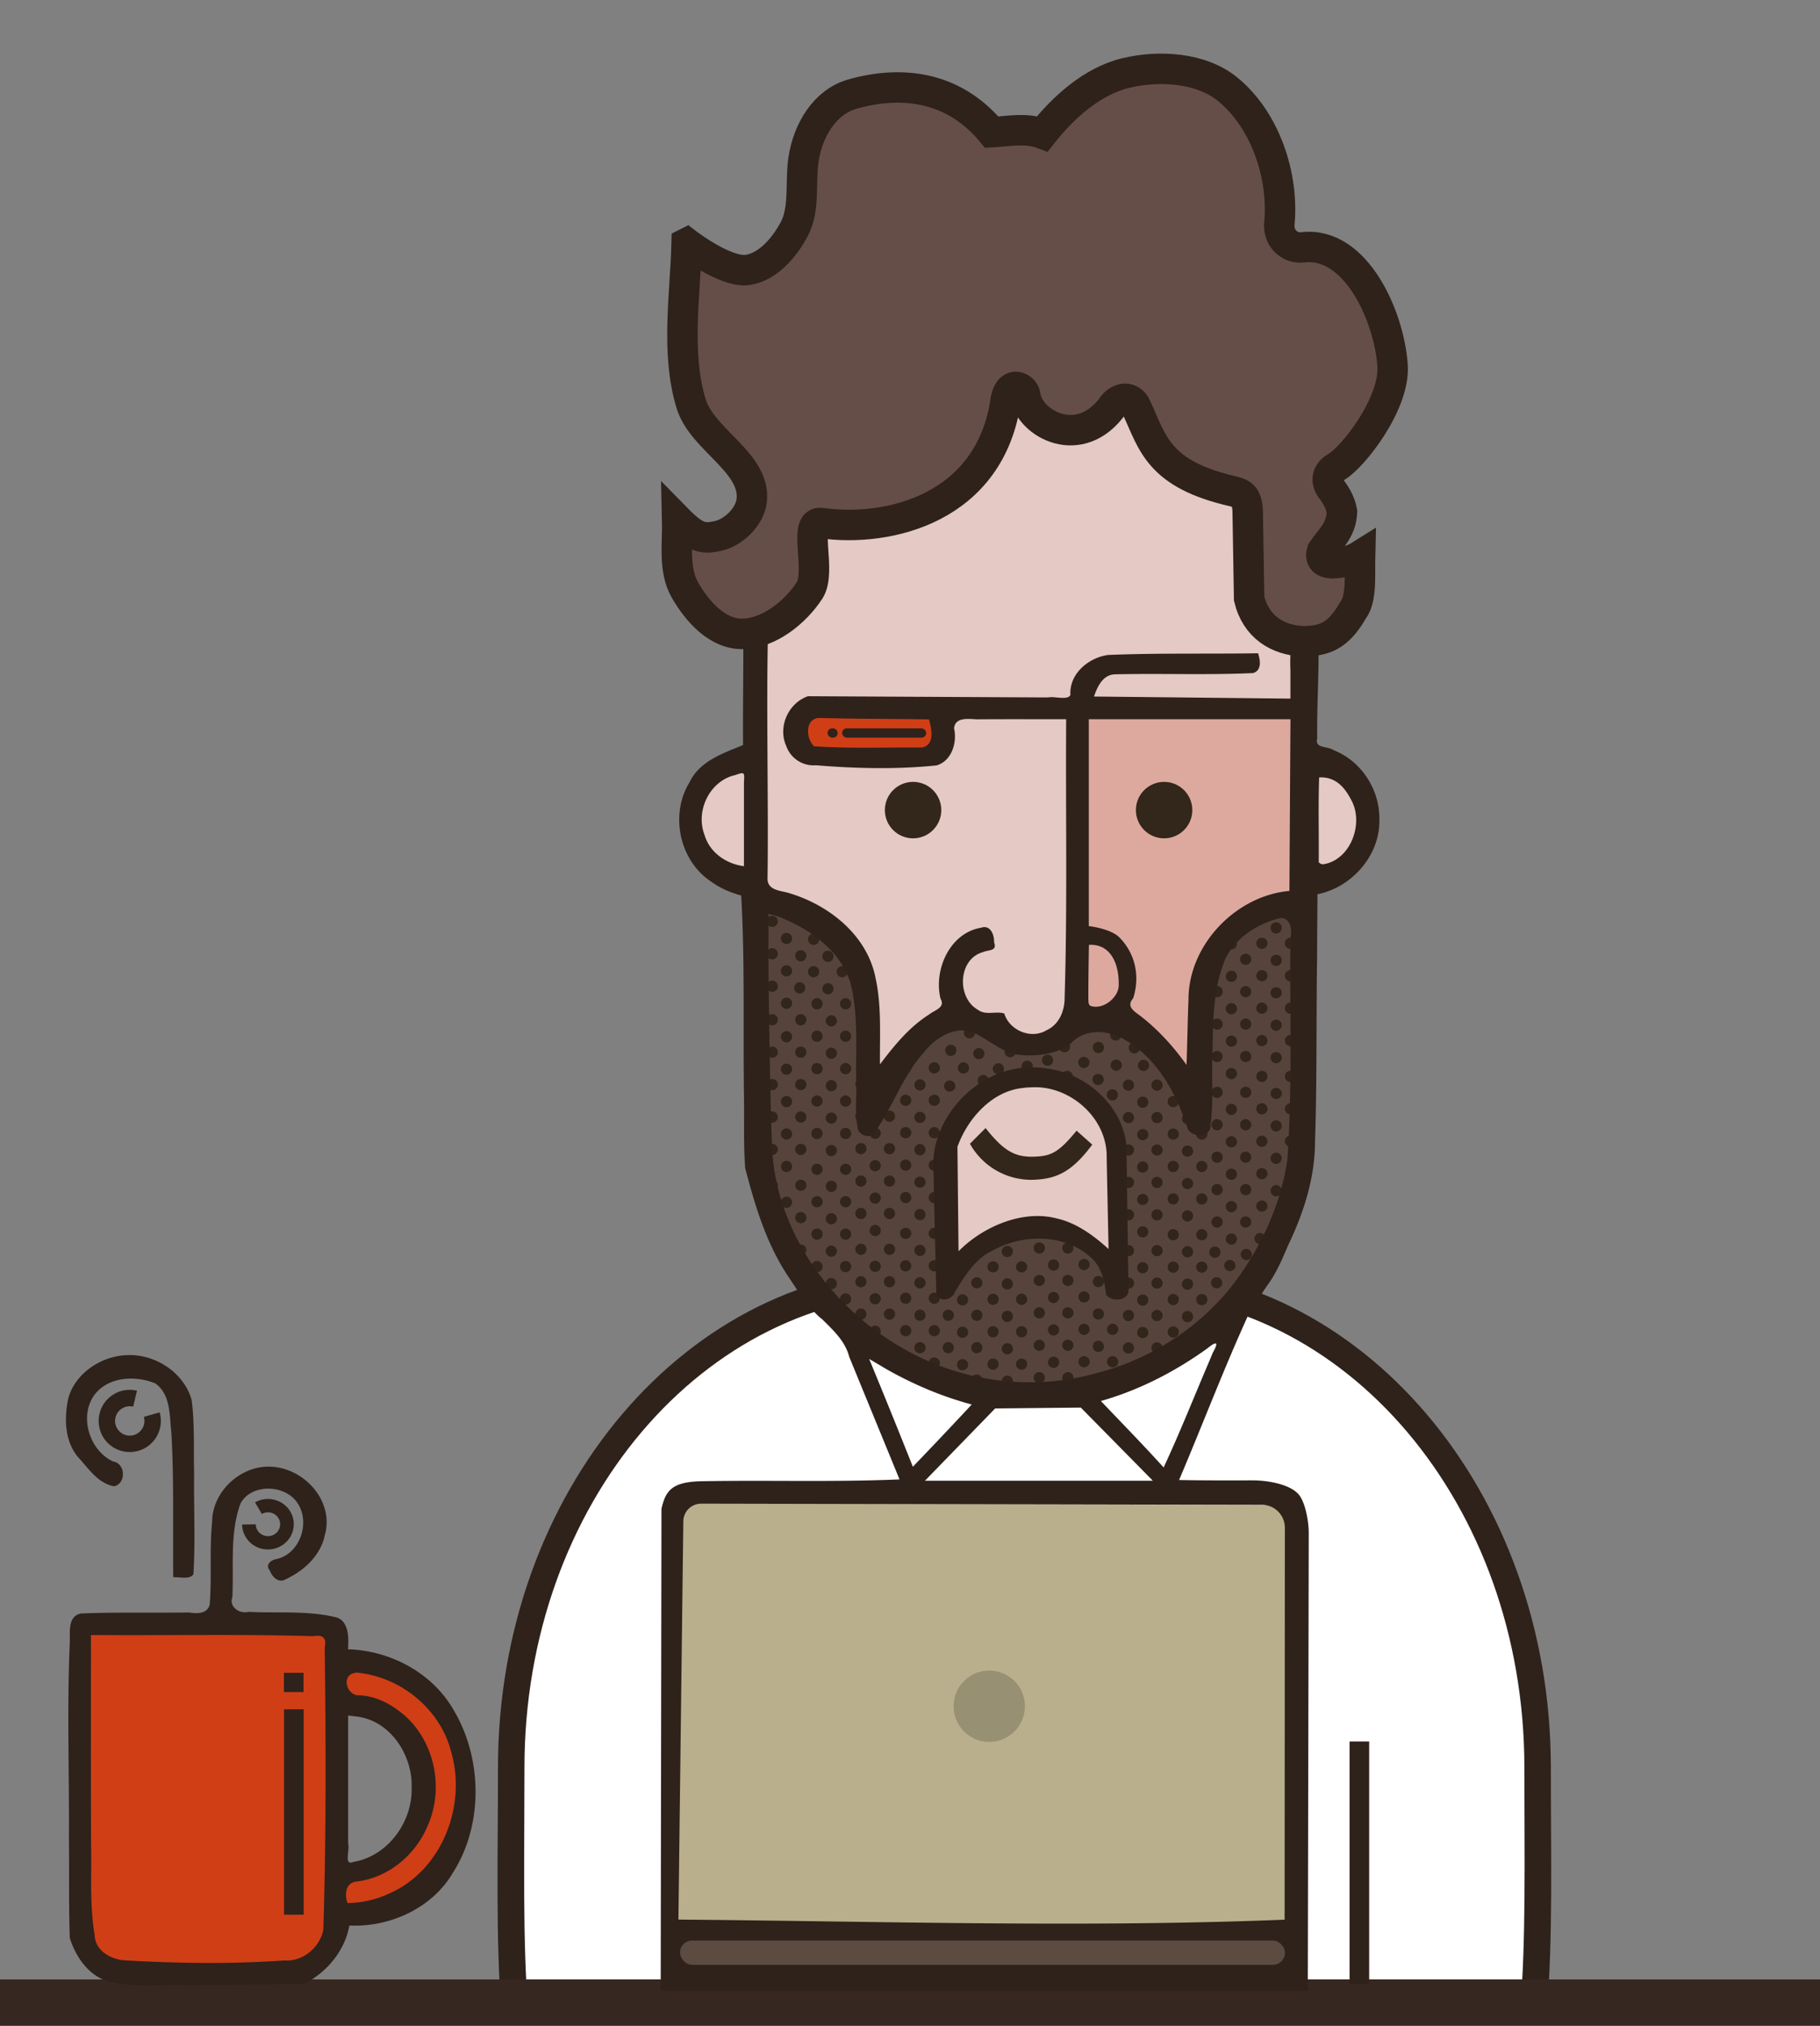 <svg xmlns="http://www.w3.org/2000/svg" xml:space="preserve" width="550" height="611.968" viewBox="0 0 145.521 161.916"><rect x="0" y="0" width="145.521" height="161.916" fill="#808080" stroke="none"/><path d="M126.83 142.804c-.031 6.17.026 12.357.048 18.534.068 1.932-.083 3.892.264 5.802.244 1.295 1.714 1.78 2.876 1.81 4.182.206 8.384.268 12.562-.053.758-.007 1.499-.279 1.994-.872.6-.629 1.154-1.43.997-2.344.07-7.51.228-15.022.031-22.53-.478-.445-1.246-.196-1.85-.29-5.61-.084-11.223-.067-16.835-.1l-.083.04z" style="fill:#d03e16;fill-opacity:1;stroke:none;stroke-width:.555" transform="translate(-119.592 -12.17)"/><path d="M147.701 145.74c-.19-.021-.406.082-.404.298-.052.406-.122.847.03 1.24.14.317.505.366.806.411 1.137.188 2.3.494 3.216 1.229 1.35 1.016 2.365 2.498 2.761 4.154.246.915.238 1.882.172 2.82-.238 1.882-1.124 3.694-2.57 4.94-.956.856-2.17 1.393-3.432 1.598-.32.079-.668.096-.972.211-.115.144-.047.368-.087.543-.009.362-.073.73-.06 1.088.145.13.39.029.576.06 1.208 0 2.385-.4 3.45-.946a8.963 8.963 0 0 0 3.896-4.027c1.524-3.046 1.39-6.913-.515-9.765a8.518 8.518 0 0 0-4.728-3.458c-.697-.196-1.412-.374-2.139-.397z" style="fill:#d03e16;fill-opacity:1;stroke:none;stroke-width:.196" transform="translate(-119.592 -12.17)"/><g style="display:inline"><path d="M61.178 105.506c-8.819 6.335-16.659 13.723-18.824 24.382-1.28 7.953-1.577 22.002-1.465 29.952 2.844-.043 79.436.084 82.252-.06l-.056-13.738c-.306-20.209-6.644-32.864-20.298-40.706-11.83-7.028-21.735-9.647-32.737-4.066z" style="display:inline;fill:#fff;fill-opacity:1;stroke:none;stroke-width:2.219"/></g><g style="display:inline"><path d="M73.944 101.295c-18.988 0-34.127 17.934-34.127 39.976 0 7.128-.182 13.751.275 19.489h2.141c-.45-5.594-.299-12.26-.299-19.489 0-21.077 14.359-37.859 32.01-37.859h15.93c17.652 0 32.01 16.782 32.01 37.86 0 7.282.137 13.936-.347 19.488h2.143c.49-5.7.32-12.31.32-19.489 0-22.042-15.137-39.976-34.126-39.976h-15.93z" style="baseline-shift:baseline;display:inline;overflow:visible;opacity:1;vector-effect:none;fill:#2e221b;enable-background:accumulate;stop-color:#000;stop-opacity:1"/><path d="M73.945 29.918c-4.626-.738-10.804 1.8-12.96 9.059-.038 4.446-.641 16.525-.689 22.024-2.701.746-4.73 2.587-4.577 4.535-.302 2.008 1.77 3.988 4.562 4.765.117 15.522 1.103 30.573 5.363 33.306-.071 4.458 33.489 9.565 37.002-7.163 1.327-2.66 1.65-14.582 1.675-26.07.403.076.97-.158 1.368-.234 3.062-.78 4.43-4.176 2.867-6.488-.817-1.332-2.496-2.319-4.268-2.301.193-7.954 1.907-20.97-4.723-27.486-6.162-6.057-16.078-4.05-25.62-3.947z" style="fill:#e4c9c4;fill-opacity:1;stroke:none;stroke-width:2.219"/></g><path d="M119.592 170.382h145.521v3.705H119.592Z" style="display:inline;fill:#362821;fill-opacity:1;stroke:none;stroke-width:1.793" transform="translate(-119.592 -12.17)"/><path d="m86.75 56.397 17.076-.077v31.972H86.553Z" style="fill:#dda99e;stroke-width:1.488"/><g style="display:inline"><path d="M103.104 72.557c-2.143.613-4.481 1.589-5.48 3.739-1.215 2.647-1.087 5.652-1.16 8.5-.068 1.778.134 3.596-.194 5.35-.859.246-.931-.812-1.152-1.361-1.026-2.817-2.99-5.557-5.89-6.632-1.384-.526-3.018-.171-4.019.933-1.622 1.428-4.237 1.266-5.747-.249-1.126-1.094-2.969-1.42-4.305-.51-2.504 1.657-3.638 4.586-5.056 7.101-.232.244-.516 1.187-.907.621-.204-1.286-.038-2.665-.086-3.985-.065-2.653.201-5.387-.57-7.962-.969-2.595-3.424-4.332-5.91-5.33-.468-.186-.973-.224-1.472-.248-.357 1.31-.118 2.7-.185 4.043.066 5.5.085 11.006.368 16.5 1.417 9.623 10.21 17.561 19.93 17.988 7.37.451 14.746-3.352 18.827-9.474 2.524-3.69 3.819-8.177 3.704-12.644.04-5.534.02-11.07.025-16.604l-.722.224zm-20.668 13.34c2.951-.15 5.89 1.685 6.909 4.485.49 1.874.396 3.854.51 5.779.038 2.36.143 4.737-.123 7.087-.529.224-.884-.088-.765-.624-.262-2.358-2.571-3.894-4.792-4.105-3.119-.435-6.538 1.097-7.906 4.016-.227.226-.348.89-.77.731-.362-3.2-.331-6.44-.256-9.657-.085-2.685 1.229-5.457 3.657-6.738 1.074-.609 2.305-.927 3.536-.973z" style="fill:#56443c;fill-opacity:1;stroke-width:1.052"/></g><g style="display:inline"><circle cx="97.314" cy="84.446" r=".45" style="display:inline;fill:#33261a;fill-opacity:.996;stroke:none;stroke-width:.333"/><circle cx="87.824" cy="83.724" r=".45" style="display:inline;fill:#33261a;fill-opacity:.996;stroke:none;stroke-width:.333"/><circle cx="97.314" cy="76.672" r=".45" style="display:inline;fill:#33261a;fill-opacity:.996;stroke:none;stroke-width:.333"/><circle cx="97.314" cy="79.263" r=".45" style="display:inline;fill:#33261a;fill-opacity:.996;stroke:none;stroke-width:.333"/><circle cx="97.314" cy="81.855" r=".45" style="display:inline;fill:#33261a;fill-opacity:.996;stroke:none;stroke-width:.333"/><circle cx="99.599" cy="84.446" r=".45" style="display:inline;fill:#33261a;fill-opacity:.996;stroke:none;stroke-width:.333"/><circle cx="99.599" cy="74.08" r=".45" style="display:inline;fill:#33261a;fill-opacity:.996;stroke:none;stroke-width:.333"/><circle cx="99.599" cy="76.672" r=".45" style="display:inline;fill:#33261a;fill-opacity:.996;stroke:none;stroke-width:.333"/><circle cx="99.599" cy="79.263" r=".45" style="display:inline;fill:#33261a;fill-opacity:.996;stroke:none;stroke-width:.333"/><circle cx="99.599" cy="81.855" r=".45" style="display:inline;fill:#33261a;fill-opacity:.996;stroke:none;stroke-width:.333"/><circle cx="98.457" cy="85.808" r=".45" style="display:inline;fill:#33261a;fill-opacity:.996;stroke:none;stroke-width:.333"/><circle cx="98.457" cy="75.442" r=".45" style="display:inline;fill:#33261a;fill-opacity:.996;stroke:none;stroke-width:.333"/><circle cx="98.457" cy="78.034" r=".45" style="display:inline;fill:#33261a;fill-opacity:.996;stroke:none;stroke-width:.333"/><circle cx="98.457" cy="80.625" r=".45" style="display:inline;fill:#33261a;fill-opacity:.996;stroke:none;stroke-width:.333"/><circle cx="98.457" cy="83.217" r=".45" style="display:inline;fill:#33261a;fill-opacity:.996;stroke:none;stroke-width:.333"/><circle cx="100.895" cy="83.172" r=".45" style="display:inline;fill:#33261a;fill-opacity:.996;stroke:none;stroke-width:.333"/><circle cx="100.895" cy="75.398" r=".45" style="display:inline;fill:#33261a;fill-opacity:.996;stroke:none;stroke-width:.333"/><circle cx="100.895" cy="77.989" r=".45" style="display:inline;fill:#33261a;fill-opacity:.996;stroke:none;stroke-width:.333"/><circle cx="100.895" cy="80.581" r=".45" style="display:inline;fill:#33261a;fill-opacity:.996;stroke:none;stroke-width:.333"/><circle cx="103.18" cy="83.172" r=".45" style="display:inline;fill:#33261a;fill-opacity:.996;stroke:none;stroke-width:.333"/><circle cx="103.18" cy="72.806" r=".45" style="display:inline;fill:#33261a;fill-opacity:.996;stroke:none;stroke-width:.333"/><circle cx="103.18" cy="75.398" r=".45" style="display:inline;fill:#33261a;fill-opacity:.996;stroke:none;stroke-width:.333"/><circle cx="103.18" cy="77.989" r=".45" style="display:inline;fill:#33261a;fill-opacity:.996;stroke:none;stroke-width:.333"/><circle cx="103.18" cy="80.581" r=".45" style="display:inline;fill:#33261a;fill-opacity:.996;stroke:none;stroke-width:.333"/><circle cx="102.037" cy="84.534" r=".45" style="display:inline;fill:#33261a;fill-opacity:.996;stroke:none;stroke-width:.333"/><circle cx="102.037" cy="74.168" r=".45" style="display:inline;fill:#33261a;fill-opacity:.996;stroke:none;stroke-width:.333"/><circle cx="102.037" cy="76.76" r=".45" style="display:inline;fill:#33261a;fill-opacity:.996;stroke:none;stroke-width:.333"/><circle cx="102.037" cy="79.351" r=".45" style="display:inline;fill:#33261a;fill-opacity:.996;stroke:none;stroke-width:.333"/><circle cx="102.037" cy="81.943" r=".45" style="display:inline;fill:#33261a;fill-opacity:.996;stroke:none;stroke-width:.333"/><g transform="translate(71.515 12.203)"><circle cx="25.799" cy="85.472" r=".45" style="display:inline;fill:#33261a;fill-opacity:.996;stroke:none;stroke-width:.333"/><circle cx="25.799" cy="75.106" r=".45" style="display:inline;fill:#33261a;fill-opacity:.996;stroke:none;stroke-width:.333"/><circle cx="25.799" cy="77.698" r=".45" style="display:inline;fill:#33261a;fill-opacity:.996;stroke:none;stroke-width:.333"/><circle cx="25.799" cy="80.289" r=".45" style="display:inline;fill:#33261a;fill-opacity:.996;stroke:none;stroke-width:.333"/><circle cx="25.799" cy="82.881" r=".45" style="display:inline;fill:#33261a;fill-opacity:.996;stroke:none;stroke-width:.333"/></g><g transform="translate(73.8 12.203)"><circle cx="25.799" cy="85.472" r=".45" style="display:inline;fill:#33261a;fill-opacity:.996;stroke:none;stroke-width:.333"/><circle cx="25.799" cy="75.106" r=".45" style="display:inline;fill:#33261a;fill-opacity:.996;stroke:none;stroke-width:.333"/><circle cx="25.799" cy="77.698" r=".45" style="display:inline;fill:#33261a;fill-opacity:.996;stroke:none;stroke-width:.333"/><circle cx="25.799" cy="80.289" r=".45" style="display:inline;fill:#33261a;fill-opacity:.996;stroke:none;stroke-width:.333"/><circle cx="25.799" cy="82.881" r=".45" style="display:inline;fill:#33261a;fill-opacity:.996;stroke:none;stroke-width:.333"/></g><g transform="translate(72.657 13.565)"><circle cx="25.799" cy="85.472" r=".45" style="display:inline;fill:#33261a;fill-opacity:.996;stroke:none;stroke-width:.333"/><circle cx="25.799" cy="75.106" r=".45" style="display:inline;fill:#33261a;fill-opacity:.996;stroke:none;stroke-width:.333"/><circle cx="25.799" cy="77.698" r=".45" style="display:inline;fill:#33261a;fill-opacity:.996;stroke:none;stroke-width:.333"/><circle cx="25.799" cy="80.289" r=".45" style="display:inline;fill:#33261a;fill-opacity:.996;stroke:none;stroke-width:.333"/><circle cx="25.799" cy="82.881" r=".45" style="display:inline;fill:#33261a;fill-opacity:.996;stroke:none;stroke-width:.333"/></g><circle cx="100.895" cy="96.401" r=".45" style="display:inline;fill:#33261a;fill-opacity:.996;stroke:none;stroke-width:.333"/><circle cx="100.895" cy="86.035" r=".45" style="display:inline;fill:#33261a;fill-opacity:.996;stroke:none;stroke-width:.333"/><circle cx="100.895" cy="88.627" r=".45" style="display:inline;fill:#33261a;fill-opacity:.996;stroke:none;stroke-width:.333"/><circle cx="100.895" cy="91.218" r=".45" style="display:inline;fill:#33261a;fill-opacity:.996;stroke:none;stroke-width:.333"/><circle cx="100.895" cy="93.81" r=".45" style="display:inline;fill:#33261a;fill-opacity:.996;stroke:none;stroke-width:.333"/><circle cx="103.18" cy="86.035" r=".45" style="display:inline;fill:#33261a;fill-opacity:.996;stroke:none;stroke-width:.333"/><circle cx="103.18" cy="88.627" r=".45" style="display:inline;fill:#33261a;fill-opacity:.996;stroke:none;stroke-width:.333"/><circle cx="103.18" cy="91.218" r=".45" style="display:inline;fill:#33261a;fill-opacity:.996;stroke:none;stroke-width:.333"/><circle cx="103.18" cy="93.81" r=".45" style="display:inline;fill:#33261a;fill-opacity:.996;stroke:none;stroke-width:.333"/><circle cx="102.037" cy="97.763" r=".45" style="display:inline;fill:#33261a;fill-opacity:.996;stroke:none;stroke-width:.333"/><circle cx="102.037" cy="87.397" r=".45" style="display:inline;fill:#33261a;fill-opacity:.996;stroke:none;stroke-width:.333"/><circle cx="102.037" cy="89.989" r=".45" style="display:inline;fill:#33261a;fill-opacity:.996;stroke:none;stroke-width:.333"/><circle cx="102.037" cy="92.58" r=".45" style="display:inline;fill:#33261a;fill-opacity:.996;stroke:none;stroke-width:.333"/><circle cx="102.037" cy="95.172" r=".45" style="display:inline;fill:#33261a;fill-opacity:.996;stroke:none;stroke-width:.333"/><g transform="translate(64.428 11.629)"><circle cx="25.799" cy="85.472" r=".45" style="display:inline;fill:#33261a;fill-opacity:.996;stroke:none;stroke-width:.333"/><circle cx="25.799" cy="75.106" r=".45" style="display:inline;fill:#33261a;fill-opacity:.996;stroke:none;stroke-width:.333"/><circle cx="25.799" cy="77.698" r=".45" style="display:inline;fill:#33261a;fill-opacity:.996;stroke:none;stroke-width:.333"/><circle cx="25.799" cy="80.289" r=".45" style="display:inline;fill:#33261a;fill-opacity:.996;stroke:none;stroke-width:.333"/><circle cx="25.799" cy="82.881" r=".45" style="display:inline;fill:#33261a;fill-opacity:.996;stroke:none;stroke-width:.333"/></g><g transform="translate(66.712 11.629)"><circle cx="25.799" cy="85.472" r=".45" style="display:inline;fill:#33261a;fill-opacity:.996;stroke:none;stroke-width:.333"/><circle cx="25.799" cy="75.106" r=".45" style="display:inline;fill:#33261a;fill-opacity:.996;stroke:none;stroke-width:.333"/><circle cx="25.799" cy="77.698" r=".45" style="display:inline;fill:#33261a;fill-opacity:.996;stroke:none;stroke-width:.333"/><circle cx="25.799" cy="80.289" r=".45" style="display:inline;fill:#33261a;fill-opacity:.996;stroke:none;stroke-width:.333"/><circle cx="25.799" cy="82.881" r=".45" style="display:inline;fill:#33261a;fill-opacity:.996;stroke:none;stroke-width:.333"/></g><g transform="translate(65.57 12.99)"><circle cx="25.799" cy="85.472" r=".45" style="display:inline;fill:#33261a;fill-opacity:.996;stroke:none;stroke-width:.333"/><circle cx="25.799" cy="75.106" r=".45" style="display:inline;fill:#33261a;fill-opacity:.996;stroke:none;stroke-width:.333"/><circle cx="25.799" cy="77.698" r=".45" style="display:inline;fill:#33261a;fill-opacity:.996;stroke:none;stroke-width:.333"/><circle cx="25.799" cy="80.289" r=".45" style="display:inline;fill:#33261a;fill-opacity:.996;stroke:none;stroke-width:.333"/><circle cx="25.799" cy="82.881" r=".45" style="display:inline;fill:#33261a;fill-opacity:.996;stroke:none;stroke-width:.333"/></g><circle cx="93.808" cy="95.827" r=".45" style="display:inline;fill:#33261a;fill-opacity:.996;stroke:none;stroke-width:.333"/><circle cx="93.808" cy="85.461" r=".45" style="display:inline;fill:#33261a;fill-opacity:.996;stroke:none;stroke-width:.333"/><circle cx="93.808" cy="88.052" r=".45" style="display:inline;fill:#33261a;fill-opacity:.996;stroke:none;stroke-width:.333"/><circle cx="93.808" cy="90.644" r=".45" style="display:inline;fill:#33261a;fill-opacity:.996;stroke:none;stroke-width:.333"/><circle cx="93.808" cy="93.235" r=".45" style="display:inline;fill:#33261a;fill-opacity:.996;stroke:none;stroke-width:.333"/><circle cx="96.092" cy="95.827" r=".45" style="display:inline;fill:#33261a;fill-opacity:.996;stroke:none;stroke-width:.333"/><circle cx="96.092" cy="85.461" r=".45" style="display:inline;fill:#33261a;fill-opacity:.996;stroke:none;stroke-width:.333"/><circle cx="96.092" cy="88.052" r=".45" style="display:inline;fill:#33261a;fill-opacity:.996;stroke:none;stroke-width:.333"/><circle cx="96.092" cy="90.644" r=".45" style="display:inline;fill:#33261a;fill-opacity:.996;stroke:none;stroke-width:.333"/><circle cx="96.092" cy="93.235" r=".45" style="display:inline;fill:#33261a;fill-opacity:.996;stroke:none;stroke-width:.333"/><circle cx="94.95" cy="97.189" r=".45" style="display:inline;fill:#33261a;fill-opacity:.996;stroke:none;stroke-width:.333"/><circle cx="94.95" cy="89.414" r=".45" style="display:inline;fill:#33261a;fill-opacity:.996;stroke:none;stroke-width:.333"/><circle cx="94.95" cy="92.006" r=".45" style="display:inline;fill:#33261a;fill-opacity:.996;stroke:none;stroke-width:.333"/><circle cx="94.95" cy="94.597" r=".45" style="display:inline;fill:#33261a;fill-opacity:.996;stroke:none;stroke-width:.333"/><circle cx="90.227" cy="99.964" r=".45" style="display:inline;fill:#33261a;fill-opacity:.996;stroke:none;stroke-width:.333"/><circle cx="90.227" cy="102.555" r=".45" style="display:inline;fill:#33261a;fill-opacity:.996;stroke:none;stroke-width:.333"/><circle cx="90.227" cy="105.147" r=".45" style="display:inline;fill:#33261a;fill-opacity:.996;stroke:none;stroke-width:.333"/><circle cx="90.227" cy="107.739" r=".45" style="display:inline;fill:#33261a;fill-opacity:.996;stroke:none;stroke-width:.333"/><circle cx="98.333" cy="101.148" r=".45" style="display:inline;fill:#33261a;fill-opacity:.996;stroke:none;stroke-width:.333"/><circle cx="92.512" cy="99.964" r=".45" style="display:inline;fill:#33261a;fill-opacity:.996;stroke:none;stroke-width:.333"/><circle cx="92.512" cy="102.555" r=".45" style="display:inline;fill:#33261a;fill-opacity:.996;stroke:none;stroke-width:.333"/><circle cx="92.512" cy="105.147" r=".45" style="display:inline;fill:#33261a;fill-opacity:.996;stroke:none;stroke-width:.333"/><circle cx="92.512" cy="107.739" r=".45" style="display:inline;fill:#33261a;fill-opacity:.996;stroke:none;stroke-width:.333"/><circle cx="99.651" cy="100.269" r=".45" style="display:inline;fill:#33261a;fill-opacity:.996;stroke:none;stroke-width:.333"/><circle cx="91.369" cy="101.326" r=".45" style="display:inline;fill:#33261a;fill-opacity:.996;stroke:none;stroke-width:.333"/><circle cx="91.369" cy="103.917" r=".45" style="display:inline;fill:#33261a;fill-opacity:.996;stroke:none;stroke-width:.333"/><circle cx="91.369" cy="106.509" r=".45" style="display:inline;fill:#33261a;fill-opacity:.996;stroke:none;stroke-width:.333"/><circle cx="91.369" cy="109.101" r=".45" style="display:inline;fill:#33261a;fill-opacity:.996;stroke:none;stroke-width:.333"/><circle cx="100.75" cy="98.995" r=".45" style="display:inline;fill:#33261a;fill-opacity:.996;stroke:none;stroke-width:.333"/><circle cx="93.808" cy="98.69" r=".45" style="display:inline;fill:#33261a;fill-opacity:.996;stroke:none;stroke-width:.333"/><circle cx="93.808" cy="101.281" r=".45" style="display:inline;fill:#33261a;fill-opacity:.996;stroke:none;stroke-width:.333"/><circle cx="93.808" cy="103.873" r=".45" style="display:inline;fill:#33261a;fill-opacity:.996;stroke:none;stroke-width:.333"/><circle cx="93.808" cy="106.464" r=".45" style="display:inline;fill:#33261a;fill-opacity:.996;stroke:none;stroke-width:.333"/><circle cx="97.279" cy="102.532" r=".45" style="display:inline;fill:#33261a;fill-opacity:.996;stroke:none;stroke-width:.333"/><circle cx="96.092" cy="98.69" r=".45" style="display:inline;fill:#33261a;fill-opacity:.996;stroke:none;stroke-width:.333"/><circle cx="96.092" cy="101.281" r=".45" style="display:inline;fill:#33261a;fill-opacity:.996;stroke:none;stroke-width:.333"/><circle cx="96.092" cy="103.873" r=".45" style="display:inline;fill:#33261a;fill-opacity:.996;stroke:none;stroke-width:.333"/><circle cx="91.435" cy="85.156" r=".45" style="display:inline;fill:#33261a;fill-opacity:.996;stroke:none;stroke-width:.333"/><circle cx="97.138" cy="100.086" r=".45" style="display:inline;fill:#33261a;fill-opacity:.996;stroke:none;stroke-width:.333"/><circle cx="94.95" cy="100.052" r=".45" style="display:inline;fill:#33261a;fill-opacity:.996;stroke:none;stroke-width:.333"/><circle cx="94.95" cy="102.643" r=".45" style="display:inline;fill:#33261a;fill-opacity:.996;stroke:none;stroke-width:.333"/><circle cx="94.95" cy="105.235" r=".45" style="display:inline;fill:#33261a;fill-opacity:.996;stroke:none;stroke-width:.333"/><circle cx="85.339" cy="86.037" r=".45" style="display:inline;fill:#33261a;fill-opacity:.996;stroke:none;stroke-width:.333"/><circle cx="64.03" cy="76.394" r=".45" style="display:inline;fill:#33261a;fill-opacity:.996;stroke:none;stroke-width:.333"/><circle cx="76.024" cy="83.951" r=".45" style="display:inline;fill:#33261a;fill-opacity:.996;stroke:none;stroke-width:.333"/><circle cx="83.757" cy="84.741" r=".45" style="display:inline;fill:#33261a;fill-opacity:.996;stroke:none;stroke-width:.333"/><circle cx="78.265" cy="84.215" r=".45" style="display:inline;fill:#33261a;fill-opacity:.996;stroke:none;stroke-width:.333"/><circle cx="77.518" cy="82.545" r=".45" style="display:inline;fill:#33261a;fill-opacity:.996;stroke:none;stroke-width:.333"/><circle cx="80.769" cy="84.06" r=".45" style="display:inline;fill:#33261a;fill-opacity:.996;stroke:none;stroke-width:.333"/><circle cx="77.035" cy="85.358" r=".45" style="display:inline;fill:#33261a;fill-opacity:.996;stroke:none;stroke-width:.333"/><circle cx="89.205" cy="82.721" r=".45" style="display:inline;fill:#33261a;fill-opacity:.996;stroke:none;stroke-width:.333"/><circle cx="85.119" cy="83.665" r=".45" style="display:inline;fill:#33261a;fill-opacity:.996;stroke:none;stroke-width:.333"/><circle cx="75.936" cy="86.806" r=".45" style="display:inline;fill:#33261a;fill-opacity:.996;stroke:none;stroke-width:.333"/><circle cx="86.657" cy="84.919" r=".45" style="display:inline;fill:#33261a;fill-opacity:.996;stroke:none;stroke-width:.333"/><circle cx="90.699" cy="83.753" r=".45" style="display:inline;fill:#33261a;fill-opacity:.996;stroke:none;stroke-width:.333"/><circle cx="89.249" cy="85.139" r=".45" style="display:inline;fill:#33261a;fill-opacity:.996;stroke:none;stroke-width:.333"/><circle cx="88.941" cy="87.511" r=".45" style="display:inline;fill:#33261a;fill-opacity:.996;stroke:none;stroke-width:.333"/><circle cx="78.616" cy="86.366" r=".45" style="display:inline;fill:#33261a;fill-opacity:.996;stroke:none;stroke-width:.333"/><circle cx="87.799" cy="86.281" r=".45" style="display:inline;fill:#33261a;fill-opacity:.996;stroke:none;stroke-width:.333"/><circle cx="82.131" cy="85.225" r=".45" style="display:inline;fill:#33261a;fill-opacity:.996;stroke:none;stroke-width:.333"/><circle cx="83.098" cy="110.118" r=".45" style="display:inline;fill:#33261a;fill-opacity:.996;stroke:none;stroke-width:.333"/><circle cx="83.098" cy="99.752" r=".45" style="display:inline;fill:#33261a;fill-opacity:.996;stroke:none;stroke-width:.333"/><circle cx="83.098" cy="102.343" r=".45" style="display:inline;fill:#33261a;fill-opacity:.996;stroke:none;stroke-width:.333"/><circle cx="83.098" cy="104.935" r=".45" style="display:inline;fill:#33261a;fill-opacity:.996;stroke:none;stroke-width:.333"/><circle cx="83.098" cy="107.526" r=".45" style="display:inline;fill:#33261a;fill-opacity:.996;stroke:none;stroke-width:.333"/><circle cx="85.383" cy="110.118" r=".45" style="display:inline;fill:#33261a;fill-opacity:.996;stroke:none;stroke-width:.333"/><circle cx="85.383" cy="99.752" r=".45" style="display:inline;fill:#33261a;fill-opacity:.996;stroke:none;stroke-width:.333"/><circle cx="85.383" cy="102.343" r=".45" style="display:inline;fill:#33261a;fill-opacity:.996;stroke:none;stroke-width:.333"/><circle cx="85.383" cy="104.935" r=".45" style="display:inline;fill:#33261a;fill-opacity:.996;stroke:none;stroke-width:.333"/><circle cx="85.383" cy="107.526" r=".45" style="display:inline;fill:#33261a;fill-opacity:.996;stroke:none;stroke-width:.333"/><circle cx="84.24" cy="101.114" r=".45" style="display:inline;fill:#33261a;fill-opacity:.996;stroke:none;stroke-width:.333"/><circle cx="84.24" cy="103.705" r=".45" style="display:inline;fill:#33261a;fill-opacity:.996;stroke:none;stroke-width:.333"/><circle cx="84.24" cy="106.297" r=".45" style="display:inline;fill:#33261a;fill-opacity:.996;stroke:none;stroke-width:.333"/><circle cx="84.24" cy="108.888" r=".45" style="display:inline;fill:#33261a;fill-opacity:.996;stroke:none;stroke-width:.333"/><circle cx="86.679" cy="108.844" r=".45" style="display:inline;fill:#33261a;fill-opacity:.996;stroke:none;stroke-width:.333"/><circle cx="79.825" cy="85.429" r=".45" style="display:inline;fill:#33261a;fill-opacity:.996;stroke:none;stroke-width:.333"/><circle cx="86.679" cy="101.069" r=".45" style="display:inline;fill:#33261a;fill-opacity:.996;stroke:none;stroke-width:.333"/><circle cx="86.679" cy="103.661" r=".45" style="display:inline;fill:#33261a;fill-opacity:.996;stroke:none;stroke-width:.333"/><circle cx="86.679" cy="106.252" r=".45" style="display:inline;fill:#33261a;fill-opacity:.996;stroke:none;stroke-width:.333"/><circle cx="88.963" cy="108.844" r=".45" style="display:inline;fill:#33261a;fill-opacity:.996;stroke:none;stroke-width:.333"/><circle cx="88.963" cy="106.252" r=".45" style="display:inline;fill:#33261a;fill-opacity:.996;stroke:none;stroke-width:.333"/><circle cx="87.821" cy="110.206" r=".45" style="display:inline;fill:#33261a;fill-opacity:.996;stroke:none;stroke-width:.333"/><circle cx="87.821" cy="102.431" r=".45" style="display:inline;fill:#33261a;fill-opacity:.996;stroke:none;stroke-width:.333"/><circle cx="87.821" cy="105.023" r=".45" style="display:inline;fill:#33261a;fill-opacity:.996;stroke:none;stroke-width:.333"/><circle cx="87.821" cy="107.614" r=".45" style="display:inline;fill:#33261a;fill-opacity:.996;stroke:none;stroke-width:.333"/><circle cx="75.819" cy="105.126" r=".45" style="display:inline;fill:#33261a;fill-opacity:.996;stroke:none;stroke-width:.333"/><circle cx="75.819" cy="107.718" r=".45" style="display:inline;fill:#33261a;fill-opacity:.996;stroke:none;stroke-width:.333"/><circle cx="78.104" cy="110.309" r=".45" style="display:inline;fill:#33261a;fill-opacity:.996;stroke:none;stroke-width:.333"/><circle cx="78.104" cy="102.535" r=".45" style="display:inline;fill:#33261a;fill-opacity:.996;stroke:none;stroke-width:.333"/><circle cx="78.104" cy="105.126" r=".45" style="display:inline;fill:#33261a;fill-opacity:.996;stroke:none;stroke-width:.333"/><circle cx="78.104" cy="107.718" r=".45" style="display:inline;fill:#33261a;fill-opacity:.996;stroke:none;stroke-width:.333"/><circle cx="76.961" cy="103.897" r=".45" style="display:inline;fill:#33261a;fill-opacity:.996;stroke:none;stroke-width:.333"/><circle cx="76.961" cy="106.488" r=".45" style="display:inline;fill:#33261a;fill-opacity:.996;stroke:none;stroke-width:.333"/><circle cx="76.961" cy="109.08" r=".45" style="display:inline;fill:#33261a;fill-opacity:.996;stroke:none;stroke-width:.333"/><circle cx="79.4" cy="109.035" r=".45" style="display:inline;fill:#33261a;fill-opacity:.996;stroke:none;stroke-width:.333"/><circle cx="79.4" cy="101.26" r=".45" style="display:inline;fill:#33261a;fill-opacity:.996;stroke:none;stroke-width:.333"/><circle cx="79.4" cy="103.852" r=".45" style="display:inline;fill:#33261a;fill-opacity:.996;stroke:none;stroke-width:.333"/><circle cx="79.4" cy="106.444" r=".45" style="display:inline;fill:#33261a;fill-opacity:.996;stroke:none;stroke-width:.333"/><circle cx="81.684" cy="109.035" r=".45" style="display:inline;fill:#33261a;fill-opacity:.996;stroke:none;stroke-width:.333"/><circle cx="81.684" cy="101.26" r=".45" style="display:inline;fill:#33261a;fill-opacity:.996;stroke:none;stroke-width:.333"/><circle cx="81.684" cy="103.852" r=".45" style="display:inline;fill:#33261a;fill-opacity:.996;stroke:none;stroke-width:.333"/><circle cx="81.684" cy="106.444" r=".45" style="display:inline;fill:#33261a;fill-opacity:.996;stroke:none;stroke-width:.333"/><circle cx="80.542" cy="110.397" r=".45" style="display:inline;fill:#33261a;fill-opacity:.996;stroke:none;stroke-width:.333"/><circle cx="80.542" cy="100.031" r=".45" style="display:inline;fill:#33261a;fill-opacity:.996;stroke:none;stroke-width:.333"/><circle cx="80.542" cy="102.622" r=".45" style="display:inline;fill:#33261a;fill-opacity:.996;stroke:none;stroke-width:.333"/><circle cx="80.542" cy="105.214" r=".45" style="display:inline;fill:#33261a;fill-opacity:.996;stroke:none;stroke-width:.333"/><circle cx="80.542" cy="107.805" r=".45" style="display:inline;fill:#33261a;fill-opacity:.996;stroke:none;stroke-width:.333"/><circle cx="68.835" cy="96.992" r=".45" style="display:inline;fill:#33261a;fill-opacity:.996;stroke:none;stroke-width:.333"/><circle cx="68.835" cy="86.626" r=".45" style="display:inline;fill:#33261a;fill-opacity:.996;stroke:none;stroke-width:.333"/><circle cx="68.835" cy="89.218" r=".45" style="display:inline;fill:#33261a;fill-opacity:.996;stroke:none;stroke-width:.333"/><circle cx="68.835" cy="91.809" r=".45" style="display:inline;fill:#33261a;fill-opacity:.996;stroke:none;stroke-width:.333"/><circle cx="68.835" cy="94.401" r=".45" style="display:inline;fill:#33261a;fill-opacity:.996;stroke:none;stroke-width:.333"/><circle cx="71.119" cy="96.992" r=".45" style="display:inline;fill:#33261a;fill-opacity:.996;stroke:none;stroke-width:.333"/><circle cx="71.119" cy="89.218" r=".45" style="display:inline;fill:#33261a;fill-opacity:.996;stroke:none;stroke-width:.333"/><circle cx="71.119" cy="91.809" r=".45" style="display:inline;fill:#33261a;fill-opacity:.996;stroke:none;stroke-width:.333"/><circle cx="71.119" cy="94.401" r=".45" style="display:inline;fill:#33261a;fill-opacity:.996;stroke:none;stroke-width:.333"/><circle cx="69.977" cy="98.354" r=".45" style="display:inline;fill:#33261a;fill-opacity:.996;stroke:none;stroke-width:.333"/><circle cx="69.977" cy="90.58" r=".45" style="display:inline;fill:#33261a;fill-opacity:.996;stroke:none;stroke-width:.333"/><circle cx="69.977" cy="93.171" r=".45" style="display:inline;fill:#33261a;fill-opacity:.996;stroke:none;stroke-width:.333"/><circle cx="69.977" cy="95.763" r=".45" style="display:inline;fill:#33261a;fill-opacity:.996;stroke:none;stroke-width:.333"/><g transform="translate(46.616 10.246)"><circle cx="25.799" cy="85.472" r=".45" style="display:inline;fill:#33261a;fill-opacity:.996;stroke:none;stroke-width:.333"/><circle cx="25.799" cy="75.106" r=".45" style="display:inline;fill:#33261a;fill-opacity:.996;stroke:none;stroke-width:.333"/><circle cx="25.799" cy="77.698" r=".45" style="display:inline;fill:#33261a;fill-opacity:.996;stroke:none;stroke-width:.333"/><circle cx="25.799" cy="80.289" r=".45" style="display:inline;fill:#33261a;fill-opacity:.996;stroke:none;stroke-width:.333"/><circle cx="25.799" cy="82.881" r=".45" style="display:inline;fill:#33261a;fill-opacity:.996;stroke:none;stroke-width:.333"/></g><g transform="translate(48.9 10.246)"><circle cx="25.799" cy="85.472" r=".45" style="display:inline;fill:#33261a;fill-opacity:.996;stroke:none;stroke-width:.333"/><circle cx="25.799" cy="75.106" r=".45" style="display:inline;fill:#33261a;fill-opacity:.996;stroke:none;stroke-width:.333"/><circle cx="25.799" cy="77.698" r=".45" style="display:inline;fill:#33261a;fill-opacity:.996;stroke:none;stroke-width:.333"/><circle cx="25.799" cy="80.289" r=".45" style="display:inline;fill:#33261a;fill-opacity:.996;stroke:none;stroke-width:.333"/><circle cx="25.799" cy="82.881" r=".45" style="display:inline;fill:#33261a;fill-opacity:.996;stroke:none;stroke-width:.333"/></g><g transform="translate(47.758 11.608)"><circle cx="25.799" cy="85.472" r=".45" style="display:inline;fill:#33261a;fill-opacity:.996;stroke:none;stroke-width:.333"/><circle cx="25.799" cy="75.106" r=".45" style="display:inline;fill:#33261a;fill-opacity:.996;stroke:none;stroke-width:.333"/><circle cx="25.799" cy="77.698" r=".45" style="display:inline;fill:#33261a;fill-opacity:.996;stroke:none;stroke-width:.333"/><circle cx="25.799" cy="80.289" r=".45" style="display:inline;fill:#33261a;fill-opacity:.996;stroke:none;stroke-width:.333"/><circle cx="25.799" cy="82.881" r=".45" style="display:inline;fill:#33261a;fill-opacity:.996;stroke:none;stroke-width:.333"/></g><circle cx="65.056" cy="77.665" r=".45" style="display:inline;fill:#33261a;fill-opacity:.996;stroke:none;stroke-width:.333"/><circle cx="68.835" cy="99.855" r=".45" style="display:inline;fill:#33261a;fill-opacity:.996;stroke:none;stroke-width:.333"/><circle cx="68.835" cy="102.447" r=".45" style="display:inline;fill:#33261a;fill-opacity:.996;stroke:none;stroke-width:.333"/><circle cx="68.835" cy="105.038" r=".45" style="display:inline;fill:#33261a;fill-opacity:.996;stroke:none;stroke-width:.333"/><circle cx="65.056" cy="75.074" r=".45" style="display:inline;fill:#33261a;fill-opacity:.996;stroke:none;stroke-width:.333"/><circle cx="67.341" cy="77.665" r=".45" style="display:inline;fill:#33261a;fill-opacity:.996;stroke:none;stroke-width:.333"/><circle cx="71.119" cy="99.855" r=".45" style="display:inline;fill:#33261a;fill-opacity:.996;stroke:none;stroke-width:.333"/><circle cx="71.119" cy="102.447" r=".45" style="display:inline;fill:#33261a;fill-opacity:.996;stroke:none;stroke-width:.333"/><circle cx="71.119" cy="105.038" r=".45" style="display:inline;fill:#33261a;fill-opacity:.996;stroke:none;stroke-width:.333"/><circle cx="66.199" cy="79.027" r=".45" style="display:inline;fill:#33261a;fill-opacity:.996;stroke:none;stroke-width:.333"/><circle cx="69.977" cy="101.217" r=".45" style="display:inline;fill:#33261a;fill-opacity:.996;stroke:none;stroke-width:.333"/><circle cx="69.977" cy="103.809" r=".45" style="display:inline;fill:#33261a;fill-opacity:.996;stroke:none;stroke-width:.333"/><circle cx="69.977" cy="106.4" r=".45" style="display:inline;fill:#33261a;fill-opacity:.996;stroke:none;stroke-width:.333"/><circle cx="66.199" cy="76.436" r=".45" style="display:inline;fill:#33261a;fill-opacity:.996;stroke:none;stroke-width:.333"/><circle cx="72.415" cy="98.581" r=".45" style="display:inline;fill:#33261a;fill-opacity:.996;stroke:none;stroke-width:.333"/><circle cx="72.415" cy="101.173" r=".45" style="display:inline;fill:#33261a;fill-opacity:.996;stroke:none;stroke-width:.333"/><circle cx="72.415" cy="103.764" r=".45" style="display:inline;fill:#33261a;fill-opacity:.996;stroke:none;stroke-width:.333"/><circle cx="72.415" cy="106.356" r=".45" style="display:inline;fill:#33261a;fill-opacity:.996;stroke:none;stroke-width:.333"/><circle cx="74.7" cy="108.947" r=".45" style="display:inline;fill:#33261a;fill-opacity:.996;stroke:none;stroke-width:.333"/><circle cx="74.7" cy="98.581" r=".45" style="display:inline;fill:#33261a;fill-opacity:.996;stroke:none;stroke-width:.333"/><circle cx="74.7" cy="101.173" r=".45" style="display:inline;fill:#33261a;fill-opacity:.996;stroke:none;stroke-width:.333"/><circle cx="74.7" cy="103.764" r=".45" style="display:inline;fill:#33261a;fill-opacity:.996;stroke:none;stroke-width:.333"/><circle cx="74.7" cy="106.356" r=".45" style="display:inline;fill:#33261a;fill-opacity:.996;stroke:none;stroke-width:.333"/><circle cx="73.558" cy="99.943" r=".45" style="display:inline;fill:#33261a;fill-opacity:.996;stroke:none;stroke-width:.333"/><circle cx="73.558" cy="102.535" r=".45" style="display:inline;fill:#33261a;fill-opacity:.996;stroke:none;stroke-width:.333"/><circle cx="73.558" cy="105.126" r=".45" style="display:inline;fill:#33261a;fill-opacity:.996;stroke:none;stroke-width:.333"/><circle cx="73.558" cy="107.718" r=".45" style="display:inline;fill:#33261a;fill-opacity:.996;stroke:none;stroke-width:.333"/><g transform="translate(35.946 6.4)"><circle cx="25.799" cy="85.472" r=".45" style="display:inline;fill:#33261a;fill-opacity:.996;stroke:none;stroke-width:.333"/><circle cx="25.799" cy="75.106" r=".45" style="display:inline;fill:#33261a;fill-opacity:.996;stroke:none;stroke-width:.333"/><circle cx="25.799" cy="77.698" r=".45" style="display:inline;fill:#33261a;fill-opacity:.996;stroke:none;stroke-width:.333"/><circle cx="25.799" cy="80.289" r=".45" style="display:inline;fill:#33261a;fill-opacity:.996;stroke:none;stroke-width:.333"/><circle cx="25.799" cy="82.881" r=".45" style="display:inline;fill:#33261a;fill-opacity:.996;stroke:none;stroke-width:.333"/></g><g transform="translate(38.23 6.4)"><circle cx="25.799" cy="85.472" r=".45" style="display:inline;fill:#33261a;fill-opacity:.996;stroke:none;stroke-width:.333"/><circle cx="25.799" cy="75.106" r=".45" style="display:inline;fill:#33261a;fill-opacity:.996;stroke:none;stroke-width:.333"/><circle cx="25.799" cy="77.698" r=".45" style="display:inline;fill:#33261a;fill-opacity:.996;stroke:none;stroke-width:.333"/><circle cx="25.799" cy="80.289" r=".45" style="display:inline;fill:#33261a;fill-opacity:.996;stroke:none;stroke-width:.333"/><circle cx="25.799" cy="82.881" r=".45" style="display:inline;fill:#33261a;fill-opacity:.996;stroke:none;stroke-width:.333"/></g><g transform="translate(37.088 7.761)"><circle cx="25.799" cy="85.472" r=".45" style="display:inline;fill:#33261a;fill-opacity:.996;stroke:none;stroke-width:.333"/><circle cx="25.799" cy="75.106" r=".45" style="display:inline;fill:#33261a;fill-opacity:.996;stroke:none;stroke-width:.333"/><circle cx="25.799" cy="77.698" r=".45" style="display:inline;fill:#33261a;fill-opacity:.996;stroke:none;stroke-width:.333"/><circle cx="25.799" cy="80.289" r=".45" style="display:inline;fill:#33261a;fill-opacity:.996;stroke:none;stroke-width:.333"/><circle cx="25.799" cy="82.881" r=".45" style="display:inline;fill:#33261a;fill-opacity:.996;stroke:none;stroke-width:.333"/></g><g transform="translate(39.526 5.125)"><circle cx="25.799" cy="85.472" r=".45" style="display:inline;fill:#33261a;fill-opacity:.996;stroke:none;stroke-width:.333"/><circle cx="25.799" cy="75.106" r=".45" style="display:inline;fill:#33261a;fill-opacity:.996;stroke:none;stroke-width:.333"/><circle cx="25.799" cy="77.698" r=".45" style="display:inline;fill:#33261a;fill-opacity:.996;stroke:none;stroke-width:.333"/><circle cx="25.799" cy="80.289" r=".45" style="display:inline;fill:#33261a;fill-opacity:.996;stroke:none;stroke-width:.333"/><circle cx="25.799" cy="82.881" r=".45" style="display:inline;fill:#33261a;fill-opacity:.996;stroke:none;stroke-width:.333"/></g><g transform="translate(41.811 5.125)"><circle cx="25.799" cy="85.472" r=".45" style="display:inline;fill:#33261a;fill-opacity:.996;stroke:none;stroke-width:.333"/><circle cx="25.799" cy="75.106" r=".45" style="display:inline;fill:#33261a;fill-opacity:.996;stroke:none;stroke-width:.333"/><circle cx="25.799" cy="77.698" r=".45" style="display:inline;fill:#33261a;fill-opacity:.996;stroke:none;stroke-width:.333"/><circle cx="25.799" cy="80.289" r=".45" style="display:inline;fill:#33261a;fill-opacity:.996;stroke:none;stroke-width:.333"/><circle cx="25.799" cy="82.881" r=".45" style="display:inline;fill:#33261a;fill-opacity:.996;stroke:none;stroke-width:.333"/></g><g transform="translate(40.669 6.487)"><circle cx="25.799" cy="85.472" r=".45" style="display:inline;fill:#33261a;fill-opacity:.996;stroke:none;stroke-width:.333"/><circle cx="25.799" cy="75.106" r=".45" style="display:inline;fill:#33261a;fill-opacity:.996;stroke:none;stroke-width:.333"/><circle cx="25.799" cy="77.698" r=".45" style="display:inline;fill:#33261a;fill-opacity:.996;stroke:none;stroke-width:.333"/><circle cx="25.799" cy="80.289" r=".45" style="display:inline;fill:#33261a;fill-opacity:.996;stroke:none;stroke-width:.333"/><circle cx="25.799" cy="82.881" r=".45" style="display:inline;fill:#33261a;fill-opacity:.996;stroke:none;stroke-width:.333"/></g><circle cx="61.745" cy="78.828" r=".45" style="display:inline;fill:#33261a;fill-opacity:.996;stroke:none;stroke-width:.333"/><circle cx="61.745" cy="94.735" r=".45" style="display:inline;fill:#33261a;fill-opacity:.996;stroke:none;stroke-width:.333"/><circle cx="61.745" cy="73.645" r=".45" style="display:inline;fill:#33261a;fill-opacity:.996;stroke:none;stroke-width:.333"/><circle cx="61.745" cy="76.236" r=".45" style="display:inline;fill:#33261a;fill-opacity:.996;stroke:none;stroke-width:.333"/><circle cx="63.942" cy="78.959" r=".45" style="display:inline;fill:#33261a;fill-opacity:.996;stroke:none;stroke-width:.333"/><circle cx="64.03" cy="94.735" r=".45" style="display:inline;fill:#33261a;fill-opacity:.996;stroke:none;stroke-width:.333"/><circle cx="64.03" cy="97.326" r=".45" style="display:inline;fill:#33261a;fill-opacity:.996;stroke:none;stroke-width:.333"/><circle cx="64.03" cy="99.918" r=".45" style="display:inline;fill:#33261a;fill-opacity:.996;stroke:none;stroke-width:.333"/><circle cx="62.887" cy="80.19" r=".45" style="display:inline;fill:#33261a;fill-opacity:.996;stroke:none;stroke-width:.333"/><circle cx="62.887" cy="96.097" r=".45" style="display:inline;fill:#33261a;fill-opacity:.996;stroke:none;stroke-width:.333"/><circle cx="62.887" cy="75.007" r=".45" style="display:inline;fill:#33261a;fill-opacity:.996;stroke:none;stroke-width:.333"/><circle cx="62.887" cy="77.598" r=".45" style="display:inline;fill:#33261a;fill-opacity:.996;stroke:none;stroke-width:.333"/><circle cx="65.326" cy="93.461" r=".45" style="display:inline;fill:#33261a;fill-opacity:.996;stroke:none;stroke-width:.333"/><circle cx="65.326" cy="96.052" r=".45" style="display:inline;fill:#33261a;fill-opacity:.996;stroke:none;stroke-width:.333"/><circle cx="65.326" cy="98.644" r=".45" style="display:inline;fill:#33261a;fill-opacity:.996;stroke:none;stroke-width:.333"/><circle cx="65.326" cy="101.235" r=".45" style="display:inline;fill:#33261a;fill-opacity:.996;stroke:none;stroke-width:.333"/><circle cx="67.61" cy="103.827" r=".45" style="display:inline;fill:#33261a;fill-opacity:.996;stroke:none;stroke-width:.333"/><circle cx="67.61" cy="93.461" r=".45" style="display:inline;fill:#33261a;fill-opacity:.996;stroke:none;stroke-width:.333"/><circle cx="67.61" cy="96.052" r=".45" style="display:inline;fill:#33261a;fill-opacity:.996;stroke:none;stroke-width:.333"/><circle cx="67.61" cy="98.644" r=".45" style="display:inline;fill:#33261a;fill-opacity:.996;stroke:none;stroke-width:.333"/><circle cx="67.61" cy="101.235" r=".45" style="display:inline;fill:#33261a;fill-opacity:.996;stroke:none;stroke-width:.333"/><circle cx="66.468" cy="94.823" r=".45" style="display:inline;fill:#33261a;fill-opacity:.996;stroke:none;stroke-width:.333"/><circle cx="66.468" cy="97.414" r=".45" style="display:inline;fill:#33261a;fill-opacity:.996;stroke:none;stroke-width:.333"/><circle cx="66.468" cy="100.006" r=".45" style="display:inline;fill:#33261a;fill-opacity:.996;stroke:none;stroke-width:.333"/><circle cx="66.468" cy="102.597" r=".45" style="display:inline;fill:#33261a;fill-opacity:.996;stroke:none;stroke-width:.333"/></g><g style="display:inline;opacity:1"><path d="M183.916 69.096h10.754v2.854h-10.754z" style="fill:#d03e16;fill-opacity:1;stroke:none;stroke-width:1.67" transform="translate(-119.592 -12.17)"/><path d="m173.464 132.33 49.509.135-.144 33.466-49.454 1.013z" style="fill:#baaf8c;stroke-width:1.052" transform="translate(-119.592 -12.17)"/><path d="M65.517 57.384c.037 0 .075 0 .114.003 2.88.08 5.767.069 8.649.112.203.741.496 2.02-.543 2.247-2.878-.015-5.765.095-8.642-.096-.688-.628-.729-2.241.421-2.266zm21.54.101h16.125c-.029 4.575-.058 9.15-.084 13.725-4.325.389-8.07 4.348-8.07 8.665-.071 1.747-.095 3.497-.155 5.245-1.063-1.494-2.3-2.852-3.758-3.969-.516-.373-1.056-.74-.51-1.36.581-1.805.136-3.65-1.148-4.908-.511-.494-1.715-.787-2.4-.858zM59.338 61.8c.183.005.183.186.146.689v6.743c-1.42-.173-2.752-1.1-3.157-2.512-.736-1.91.423-4.314 2.452-4.768.274-.093.45-.154.559-.152zm46.36.335c1.112.033 1.8.77 2.314 1.753 1.017 1.76.127 4.523-1.864 5.118-.321.07-.462.153-.707-.085.022-2.259-.044-4.536.034-6.783.074-.004.149-.005.223-.003zM61.449 73.03l.709.205c2.474.933 4.957 2.639 5.817 5.253.72 2.696.4 5.519.494 8.275.017 1.196-.154 2.457.17 3.609.316.51 1.133.64 1.39-.004 1.414-2.003 2.174-4.419 3.848-6.251.947-1.256 2.734-2.304 4.268-1.44 1.016.552 2.141 1.506 3.389 1.64 1.43.152 3.293-.125 4.195-1.017 1.144-1.128 2.962-.963 4.242-.17 2.607 1.517 4.102 4.307 4.995 7.092.392.742 1.874.709 1.821-.3.266-1.893.07-3.819.156-5.726.046-2.575.033-5.273 1.085-7.672.87-1.655 2.595-2.73 4.369-3.15.827.022.924.95.783 1.574-.06 5.914.163 11.841-.245 17.746-.507 3.474-2.008 6.778-4.068 9.605-2.749 3.727-6.843 6.36-11.32 7.486-4.993 1.379-10.479.687-15.004-1.822-5.776-3.134-10.23-9.059-10.784-15.705-.191-4.51-.229-9.028-.3-13.543-.026-1.895-.012-3.79-.01-5.685zm25.9 2.49c1.364.067 2.137 1.343 2.1 3.25-.018.951-1.212 1.949-2.232 1.642-.209-.125-.172-.253-.196-.542-.005-1.116.024-3.231.046-4.347.094-.007.187-.008.281-.004zm-4.95 9.789c-.448.007-.88.055-1.3.141-3.529.638-6.568 4.17-6.473 7.74l.237 10.271c.32.665 1.275.435 1.489-.203.806-1.28 1.62-2.68 3.063-3.327 2.5-1.381 6.014-1.317 8.068.834.66.752.835 1.776.965 2.727.475.634 1.91.476 1.78-.487l-.16-11.426c-.317-3.198-3.174-5.735-6.283-6.167a8.02 8.02 0 0 0-1.386-.103zm.647 1.597c2.877.158 5.52 2.68 5.44 5.638l.151 7.292c-1.203-1.099-2.592-2.105-4.144-2.446-2.685-.716-5.884.625-7.852 2.623l-.088-8.352c.82-2.27 2.774-4.47 5.26-4.703.216-.036.436-.04.654-.051.193-.011.387-.011.579 0zm21.52 72.225.077-36.58c.002-.856-.224-2.216-.682-2.937l-.003-.004c-.621-.974-2.613-1.288-3.798-1.287-1.97.002-4.068.011-5.885-.029 1.862-4.375 3.548-8.83 5.52-13.154.433-.768.94-1.489 1.414-2.232.777-1.02 1.277-2.168 1.763-3.325 1.27-2.65 2.173-5.42 2.173-8.385.16-4.785.092-9.575.16-14.362.01-1.788.023-3.575.033-5.362 2.786-.55 5.053-3.16 4.95-6.042.019-2.35-1.46-4.616-3.66-5.474-.468-.342-1.53-.108-1.308-.93-.04-2.262.139-5.075.104-7.337l-2.276.255c.066.305-.016.743.03 1.598v2.295c-5.236-.056-10.472-.112-15.708-.166.273-.789.707-1.75 1.68-1.775 3.674-.085 7.37.068 11.04-.1.72-.217.575-1.035.402-1.583-4.002.063-8.01-.03-12.008.136-1.565.226-3.104 1.51-2.997 3.205-.249.444-1.245.074-1.795.19l-19.19-.098c-1.574.541-2.426 2.453-1.736 3.977a2.31 2.31 0 0 0 2.369 1.54c3.193.263 6.445.345 9.66.01 1.213-.364 1.644-1.84 1.388-2.963.09-.915 1.16-.748 1.815-.718 2.383-.02 4.767-.003 7.15-.009-.052 7.412.105 14.828-.124 22.237.013 1.058-.434 2.17-1.449 2.626-1.237.743-2.961.016-3.378-1.34-.679-.213-1.485.181-2.12-.305-1.708-.978-1.571-4.074.435-4.606.448-.196 1.134-.069.873-.769.022-.599-.288-1.435-1.042-1.177-2.502.419-3.802 3.358-3.243 5.666.415.72-.446.9-.903 1.264-1.606 1.012-2.806 2.5-3.939 3.993-.019-2.348.139-4.702-.357-6.923-.676-3.444-3.794-5.88-7.03-6.802-.576-.156-1.601-.207-1.602-1.097.089-6.011-.114-13.825.043-19.843l-1.986.333c.03 2.508-.042 6.302-.012 8.81-1.608.66-3.492 1.288-4.286 2.986-1.581 2.57-.805 6.264 1.734 7.927.717.53 1.545.879 2.402 1.11.302 5.3.146 10.613.22 15.92.04 1.955-.05 3.93.1 5.873.81 3.103 1.754 6.246 3.61 8.905.325.518 1.582 2.463 2.54 3.168.885.876 1.844 1.753 2.166 3.005 1.34 3.267 2.684 6.533 4.022 9.8-5.232.226-10.471.052-15.704.145-2.467.029-2.996.71-3.33 2.22l-.061 38.516zm-7.395-51.753c.144-.009.095.217-.193.732l-.352.837c-1.19 2.784-2.304 5.6-3.586 8.344-1.635-1.805-3.337-3.548-5.019-5.309 3.055-.868 5.904-2.335 8.48-4.181.327-.266.557-.415.67-.423zm-86.78.93c-.145 0-.29.005-.434.016-1.96.137-3.94 1.479-4.487 3.405-.368 1.693-.312 3.681.995 4.979.718.848 1.516 1.903 2.67 2.087.966-.223.912-1.833-.091-1.98-2.117-.982-2.905-4.252-1.012-5.83 1.206-.988 3.006-.97 4.38-.417 1.261.89 1.137 2.628 1.293 3.993.217 3.831.104 7.672.147 11.508.512-.042 1.296.213 1.614-.24.162-2.638.023-5.397.054-8.09-.05-1.947.058-3.92-.197-5.848-.609-2.127-2.759-3.57-4.931-3.583zm59.104.308 1.428.845c2.133 1.204 4.404 2.166 6.773 2.799a413.374 413.374 0 0 1-4.707 4.976 703.582 703.582 0 0 0-3.494-8.62zm16.922 3.89.167.17c1.865 1.891 3.73 3.782 5.594 5.675h-18.22c1.871-1.925 3.743-3.85 5.612-5.776zm-64.78 4.722a4.232 4.232 0 0 0-.54.014c-2.198.202-4.138 2.177-4.137 4.415-.22 2.186-.016 4.4-.194 6.582-.168.772-1.038.747-1.645.643-2.877.042-5.764-.034-8.635.08-1.047.185-.896 1.427-.9 2.217-.242 5.237-.041 10.48-.076 15.72.036 2.665-.024 5.346.07 7.999.51 1.623 1.65 3.231 3.427 3.549 1.812.418 3.844.156 5.76.23 3.182-.023 6.364-.06 9.546-.105 1.815-.922 3.256-2.635 3.621-4.665 3.245.138 6.623-1.378 8.29-4.24 2.43-3.82 2.331-9.081.108-12.878-1.681-3.04-5.08-4.866-8.509-4.963.075-.926.086-2.369-1.082-2.588-2.257-.514-4.595-.293-6.886-.405-.71.18-1.56-.396-1.276-1.177.125-2.496-.223-5.109.657-7.499.843-1.52 3.284-1.51 4.363-.267 1.347 1.543.473 4.373-1.589 4.744-.421.1-.794.491-.437.89.19.521.705 1.052 1.275.703 1.459-.682 2.769-1.875 3.12-3.508.779-2.75-1.644-5.388-4.331-5.491zm34.422 2.959 44.841.09a1.836 1.836 45.074 0 1 1.833 1.837l-.019 31.323c-15.92.644-32.498.127-48.47-.008l.393-31.84a1.42 1.42 135.41 0 1 1.422-1.402zM7.828 130.689c5.743.038 11.489-.083 17.23.09.735-.125 1.078.13.905.883.095 7.525.12 15.057-.109 22.577-.275 1.42-1.66 2.581-3.126 2.456-4.219.298-8.463.236-12.682-.003-1.14-.047-2.432-.748-2.477-2.016-.41-2.416-.218-4.885-.289-7.324-.018-5.554-.007-11.108-.008-16.662h.556zm20.687 2.995c.024 0 .048.003.073.014 3.483.344 6.647 2.94 7.496 6.364 1.234 4.261-.751 9.415-4.903 11.255a8.105 8.105 0 0 1-3.395.792c-.232-.626-.181-1.55.619-1.706 2.591-.266 4.834-2.123 5.804-4.508 1.368-3.09.479-7.049-2.255-9.101-.997-.773-2.178-1.295-3.393-1.294-.858-.12-1.246-1.532-.26-1.77.072-.004.142-.044.214-.046zm-.68 3.432.627.078c2.736.289 4.555 3.102 4.45 5.717.07 2.736-1.92 5.465-4.683 5.916-.76.33-.241-1.002-.393-1.461z" style="display:inline;fill:#2e221b;stroke-width:1.052"/><path d="M78.805 90.165c1.448 1.836 2.356 2.338 3.876 2.286 1.327-.046 1.935-.287 3.398-2.077l1.253 1.113c-1.621 2.182-2.859 2.744-4.684 2.81a5.609 5.609 0 0 1-5.095-2.88z" style="fill:#33261a;fill-opacity:.996;stroke-width:1.67"/><circle cx="73.006" cy="64.75" r="2.256" style="fill:#33261a;fill-opacity:.996;stroke:none;stroke-width:1.67"/><circle cx="93.078" cy="64.75" r="2.256" style="fill:#33261a;fill-opacity:.996;stroke:none;stroke-width:1.67"/><rect width="48.374" height="1.949" x="54.371" y="155.1" ry=".974" style="fill:#5b4b41;fill-opacity:1;stroke:none;stroke-width:1.67"/></g><g style="display:inline"><rect width="6.722" height=".747" x="67.331" y="58.214" ry=".373" style="fill:#2e221b;fill-opacity:1;stroke-width:1.587"/><rect width=".813" height=".747" x="66.167" y="58.214" ry=".373" style="fill:#2e221b;fill-opacity:1;stroke-width:.552"/></g><circle cx="79.097" cy="136.378" r="2.852" style="display:inline;fill:#989073;fill-opacity:1;stroke:none;stroke-width:1.91"/><path d="M54.902 19.428c-.096 4.046-.888 8.738.355 12.832.882 2.904 5.152 4.685 4.852 7.706-.13 1.318-1.441 2.608-2.737 2.881-1.14.24-1.72.186-3.223-1.345.046 1.837-.328 4.007.613 5.651.975 1.703 2.625 3.61 4.724 3.51 2.048-.097 4.09-1.71 5.236-3.462 1-1.528-.562-5.597.937-5.396 5.387.77 13.58-1.163 14.772-9.94.345-1.557 1.515-.857 1.554-.236.288 2.206 4.383 4.547 7.068.705.68-.721 1.525-.577 1.85.322 1.282 2.771 1.725 5.263 7.753 6.63.546.164 1.116.27 1.108 1.78l.113 6.778c.541 2.259 2.27 3.33 4.317 3.414 1.689-.03 2.78-.383 3.978-2.462.726-.949.535-2.763.575-4.386-.568.358-1.388.6-2.237.614-.755-.035-.975-.395-.805-.99.658-.977 1.533-1.633 1.598-3.135-.144-.795-.524-1.386-.976-1.975-.1-.178-.514-1.02.523-1.605 1.296-.739 4.712-5.039 4.494-8.126-.278-3.928-2.924-9.872-7.117-9.43-1.005.14-1.944-.577-1.946-1.751.413-3.921-1.117-8.437-4.128-10.884-2.136-1.736-5.481-1.932-8.156-1.286-2.666.643-4.995 2.75-6.646 4.848-1.331-.497-2.657-.201-4.053-.124-3.17-3.826-7.446-4.096-11.152-3.042-2.16.614-3.535 2.828-3.897 5.2-.285 1.873.134 3.964-.765 5.631-.776 1.438-2.08 2.973-3.696 3.219-1.758.268-4.886-2.146-4.886-2.146z" style="display:inline;fill:#664e48;fill-opacity:1;stroke:#2e221b;stroke-width:2.434;stroke-opacity:1"/><path d="M107.906 139.194h1.568v19.391h-1.568z" style="fill:#2e221b;fill-opacity:1;stroke:none;stroke-width:3.01;stroke-opacity:1"/><path d="M22.713 136.623h1.568v16.417h-1.568z" style="fill:#2e221b;fill-opacity:1;stroke:none;stroke-width:2.769;stroke-opacity:1"/><path d="M22.701 133.705h1.568v1.541h-1.568z" style="fill:#2e221b;fill-opacity:1;stroke:none;stroke-width:.848;stroke-opacity:1"/><path d="M-58.166 95.355a2.486 2.486 0 0 0-1.586.182 2.492 2.492 0 0 0-1.389 2.686 2.494 2.494 0 0 0 2.233 2.04 2.49 2.49 0 0 0 2.55-1.62l-1.232-.454c-.183.5-.674.81-1.205.764a1.165 1.165 0 0 1-1.05-.96 1.168 1.168 0 0 1 .654-1.268 1.166 1.166 0 0 1 1.392.3l1.002-.85a2.485 2.485 0 0 0-1.369-.82z" style="baseline-shift:baseline;display:inline;overflow:visible;vector-effect:none;fill:#2e221b;enable-background:accumulate;stop-color:#000;stop-opacity:1;opacity:1" transform="rotate(-36.192)"/><path d="M-94.936-83.008a2.042 2.042 0 0 0-2.443 2.35 2.046 2.046 0 0 0 3.932.344l-1.014-.374a.961.961 0 0 1-.99.627.961.961 0 0 1-.867-.789.953.953 0 0 1 .539-1.035.966.966 0 0 1 1.148.248l.82-.7a2.04 2.04 0 0 0-1.125-.67z" style="baseline-shift:baseline;display:inline;overflow:visible;vector-effect:none;fill:#2e221b;enable-background:accumulate;stop-color:#000;stop-opacity:1;opacity:1" transform="matrix(-.776 -.631 .649 -.761 0 0)"/></svg>